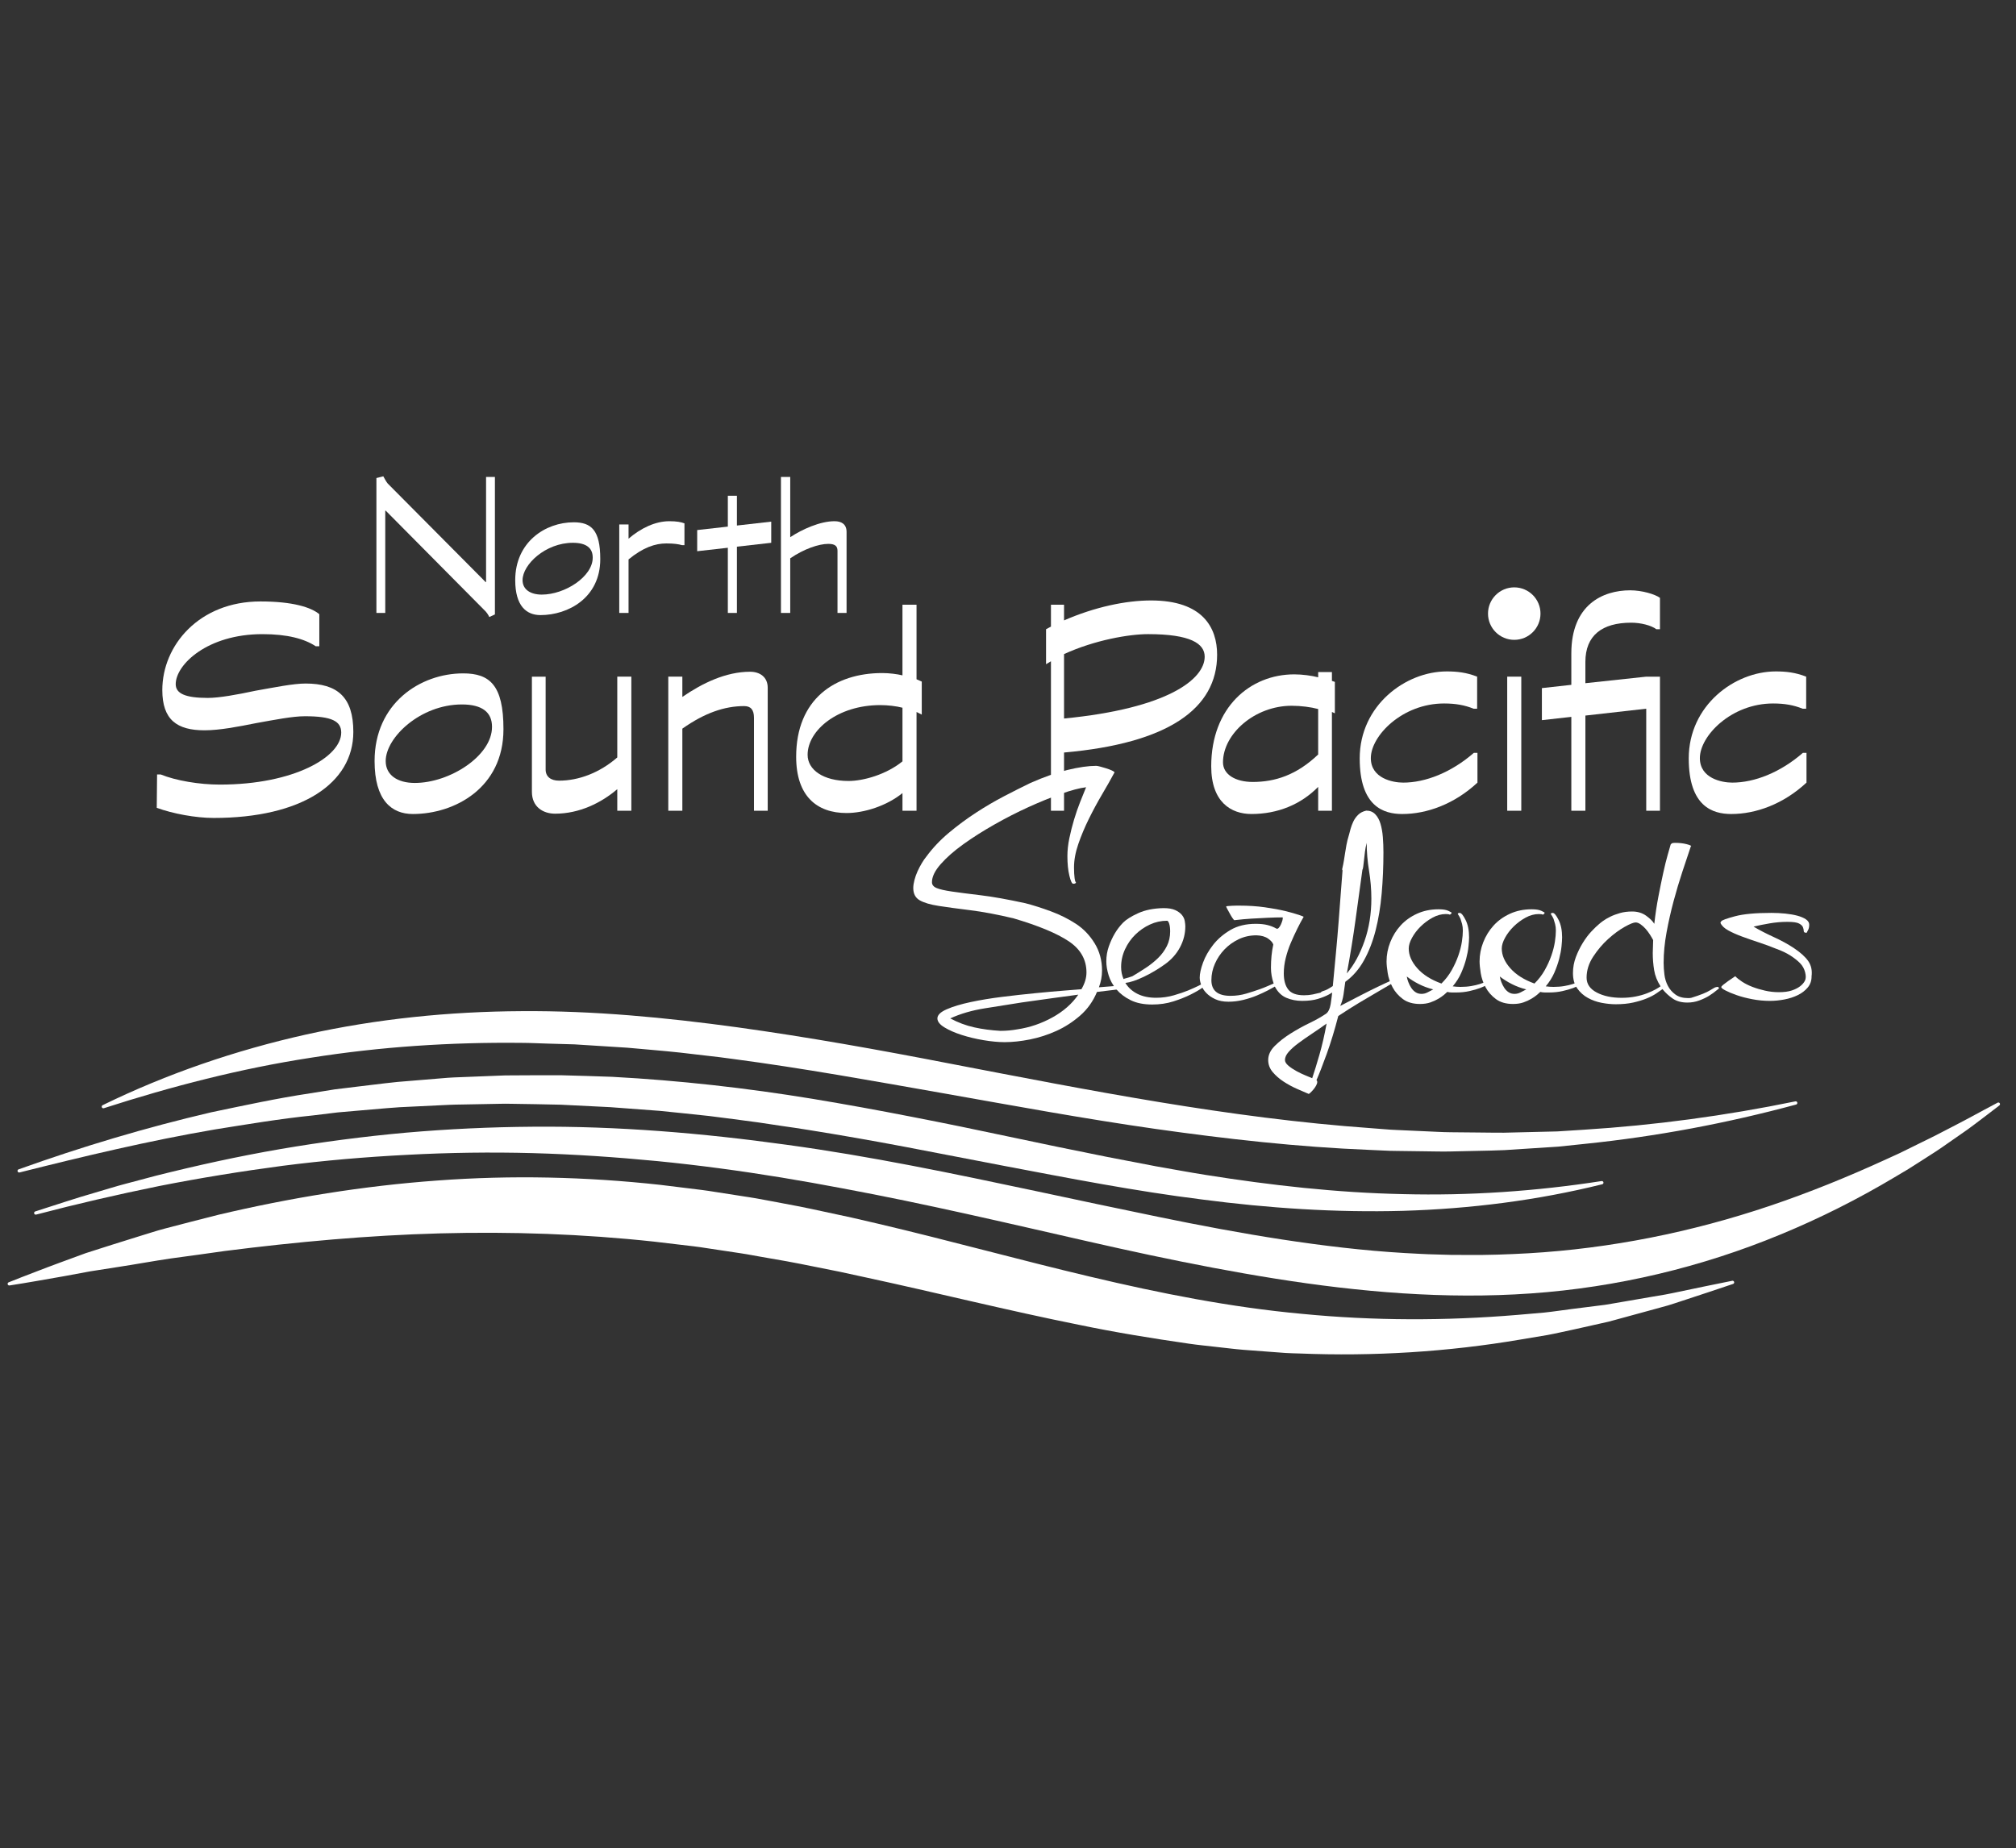 <?xml version="1.0" encoding="UTF-8"?><svg id="Layer_1" xmlns="http://www.w3.org/2000/svg" xmlns:xlink="http://www.w3.org/1999/xlink" viewBox="0 0 295.071 270.557"><rect x="0" y="0" width="295.071" height="270.557" fill="#333333" stroke="none"/><defs><style>.cls-1{fill:none;}.cls-2{clip-path:url(#clippath-1);}.cls-3{fill:#fff;}.cls-4{clip-path:url(#clippath);}</style><clipPath id="clippath"><rect class="cls-1" y="68.542" width="295.071" height="131.858"/></clipPath><clipPath id="clippath-1"><rect class="cls-1" y="68.542" width="295.071" height="131.858"/></clipPath></defs><g id="NSPS"><g class="cls-4"><g class="cls-2"><path class="cls-3" d="M148.368,134.438c-2.393-.57-4.511-.968-6.352-1.196-1.842-.228-3.381-.436-4.614-.627-1.235-.19-2.165-.465-2.791-.826-.627-.36-.94-.958-.94-1.794,0-.342.057-.731.171-1.168.114-.436.265-.863.455-1.282.19-.417.399-.816.627-1.196.228-.379.436-.684.627-.911.949-1.291,2.059-2.468,3.333-3.532,1.272-1.063,2.592-2.041,3.959-2.934,1.367-.891,2.744-1.699,4.13-2.421,1.386-.721,2.668-1.367,3.846-1.937,1.974-.873,3.788-1.509,5.44-1.908,1.652-.399,3.048-.598,4.187-.598.114,0,.314.038.598.114.285.077.578.162.883.256.304.096.578.2.825.314.247.114.371.209.371.285-.532.988-1.14,2.061-1.823,3.219-.683,1.159-1.329,2.355-1.937,3.589-.607,1.234-1.12,2.459-1.538,3.674-.418,1.216-.626,2.355-.626,3.418,0,.646.028,1.168.085,1.567.057.399.123.598.2.598,0,.152-.134.228-.399.228-.191,0-.38-.399-.57-1.196s-.285-1.746-.285-2.848c0-.835.095-1.709.285-2.621.19-.911.417-1.813.684-2.706.265-.892.56-1.746.883-2.564.322-.816.617-1.547.883-2.193-.95.114-2.174.437-3.674.968-1.501.532-3.086,1.178-4.757,1.937-1.671.76-3.342,1.615-5.013,2.564-1.672.95-3.182,1.909-4.529,2.877-1.349.968-2.449,1.936-3.304,2.905-.855.968-1.282,1.852-1.282,2.649,0,.38.227.665.684.855.456.191,1.205.361,2.25.513,1.044.152,2.44.333,4.187.541,1.746.209,3.93.598,6.551,1.168,1.177.304,2.43.703,3.759,1.196,1.329.494,2.544,1.102,3.646,1.823,1.101.722,2.013,1.672,2.734,2.848.721,1.178,1.082,2.507,1.082,3.988,0,.836-.152,1.652-.456,2.45.949-.076,1.671-.133,2.165-.171.303-.037.569-.057.798-.057.037,0,.133.01.284.028.152.02.228.067.228.143,0,.191-.314.323-.94.399-.627.077-1.566.191-2.82.342-.57,1.368-1.386,2.516-2.45,3.446-1.064.931-2.221,1.681-3.475,2.251-1.253.569-2.545.987-3.873,1.253-1.33.265-2.564.399-3.703.399-.911,0-1.936-.095-3.076-.285-1.139-.19-2.213-.447-3.219-.769-1.006-.323-1.851-.694-2.535-1.111-.683-.418-1.025-.855-1.025-1.31,0-.494.456-.94,1.367-1.339s2.079-.75,3.504-1.054c1.424-.304,2.981-.56,4.671-.769,1.689-.208,3.313-.389,4.871-.54,1.557-.152,2.942-.276,4.158-.371,1.215-.094,2.051-.161,2.507-.2.493-.835.74-1.652.74-2.45,0-1.899-.874-3.427-2.62-4.586-1.748-1.158-4.425-2.269-8.032-3.333M148.937,150.674c1.785-.266,3.484-.846,5.099-1.737,1.613-.893,2.877-2.003,3.788-3.333-1.139.153-2.402.323-3.788.513-1.387.191-2.877.399-4.472.627-1.672.266-3.466.55-5.384.855-1.918.304-3.617.798-5.098,1.481,1.139.607,2.307,1.045,3.503,1.31,1.196.265,2.478.436,3.846.513.417,0,.835-.02,1.253-.057.417-.038.835-.095,1.253-.171"/><path class="cls-3" d="M176.851,143.972c-.076.055-.341.247-.798.574-.456.328-1.054.677-1.794,1.046-.741.369-1.586.704-2.535,1.004-.949.301-1.975.451-3.076.451-1.254,0-2.307-.212-3.162-.636-.855-.424-1.547-.95-2.08-1.579-.531-.629-.911-1.313-1.139-2.051-.228-.739-.342-1.422-.342-2.051,0-.765.124-1.497.37-2.194.247-.697.541-1.333.883-1.908.342-.574.741-1.093,1.196-1.559.456-.464,1.196-.929,2.221-1.395,1.026-.465,2.26-.711,3.703-.738.721,0,1.291.096,1.709.287.417.191.741.424.968.697.228.274.37.568.427.882.057.315.086.581.086.8,0,1.066-.257,2.085-.769,3.055-.513.971-1.244,1.799-2.193,2.482-.988.711-2.022,1.327-3.105,1.845-1.082.52-1.985.821-2.706.903.417.684,1.006,1.217,1.766,1.599.759.383,1.67.574,2.734.574.911,0,1.785-.124,2.621-.369.835-.246,1.519-.478,2.051-.697.645-.273,1.148-.499,1.509-.677.36-.178.627-.315.798-.411.171-.095.275-.157.314-.184.037-.027.076-.041.114-.041.076,0,.143.028.199.082.057.056.086.097.086.124,0,.028-.02.055-.057.082M164.433,143.275c0,.028.019.041.057.041,0-.027.113-.068.342-.123.228-.054.531-.15.911-.287.646-.382,1.301-.793,1.966-1.231.664-.437,1.262-.916,1.795-1.436.531-.519.959-1.101,1.282-1.743.322-.642.484-1.36.484-2.153,0-.465-.047-.841-.142-1.128-.095-.287-.2-.43-.313-.43-.874,0-1.709.184-2.507.554-.798.369-1.51.861-2.137,1.476-.627.615-1.13,1.333-1.509,2.153-.379.821-.57,1.682-.57,2.584,0,.63.113,1.204.342,1.723"/><path class="cls-3" d="M195.536,144.465c-.038,0,.009.007.142.02.133.014.2.089.2.225,0-.026-.02-.041-.057-.041-.038,0-.162.096-.37.287-.21.191-.533.404-.969.636-.437.232-.968.445-1.595.636-.626.191-1.395.287-2.307.287-.836,0-1.605-.15-2.307-.451-.703-.301-1.263-.847-1.681-1.641-.228.137-.579.328-1.054.574-.476.246-1.007.492-1.595.738-.59.246-1.245.458-1.966.636-.722.177-1.444.267-2.165.267-.76,0-1.406-.123-1.937-.37-.532-.246-.968-.547-1.31-.902-.342-.355-.588-.738-.741-1.148-.151-.411-.228-.779-.228-1.108,0-.574.162-1.305.484-2.194.323-.888.817-1.757,1.481-2.605.664-.847,1.51-1.572,2.535-2.174,1.025-.601,2.259-.902,3.703-.902.684,0,1.262.062,1.738.185.474.123.901.294,1.282.513.114.055.228.021.342-.103.114-.123.218-.287.313-.492.095-.205.171-.41.228-.615.057-.205.066-.349.029-.431-.684,0-1.444.021-2.279.062-.836.041-1.605.082-2.307.123-.703.041-1.53.117-2.478.226-.038,0-.124-.096-.256-.287-.134-.191-.266-.41-.399-.656-.134-.246-.257-.472-.371-.677-.114-.205-.171-.335-.171-.39,0-.027.085-.047.257-.061.17-.014.37-.027.598-.041.228-.013.446-.021.655-.021h.428c1.329,0,2.573.082,3.732.246,1.158.164,2.155.349,2.991.554.835.205,1.49.39,1.965.553.474.165.712.26.712.288-.304.52-.618,1.107-.94,1.764-.323.656-.637,1.34-.94,2.05-.304.712-.551,1.45-.741,2.215-.191.766-.285,1.518-.285,2.256,0,1.012.218,1.798.655,2.358.436.561,1.205.841,2.307.841.456,0,.883-.041,1.282-.123.399-.082.75-.164,1.054-.247.379-.109.721-.218,1.025-.327.304-.11.55-.205.741-.288.228-.109.417-.191.57-.246M184.314,144.834c.456-.164.855-.321,1.196-.472.342-.15.645-.28.911-.39-.266-.765-.399-1.531-.399-2.297,0-1.23.114-2.365.342-3.404-.077-.273-.323-.56-.741-.862-.418-.301-.988-.464-1.709-.492-.95,0-1.823.191-2.621.574-.798.383-1.491.882-2.079,1.497-.59.615-1.054,1.313-1.396,2.092-.342.779-.513,1.579-.513,2.399,0,1.532.93,2.297,2.791,2.297.798,0,1.567-.109,2.307-.328s1.376-.424,1.908-.615"/><path class="cls-3" d="M203.853,143.44l.114-.041c.151,0,.227.068.227.205,0,.055-.227.219-.684.492-.456.274-1.073.636-1.851,1.087-.779.451-1.672.978-2.678,1.579-1.006.601-2.041,1.258-3.105,1.969-.532,2.05-1.091,3.889-1.68,5.516-.588,1.626-1.091,2.919-1.51,3.876.077.055.114.136.114.246,0,.164-.057.349-.171.554-.113.205-.247.396-.399.574-.151.178-.293.328-.427.451-.133.124-.218.185-.257.185-.456-.191-1.025-.438-1.709-.738-.684-.301-1.339-.656-1.966-1.067-.627-.41-1.159-.876-1.595-1.395-.436-.52-.655-1.107-.655-1.764,0-.738.323-1.429.969-2.071.646-.643,1.415-1.245,2.307-1.805.893-.561,1.804-1.066,2.734-1.518.931-.451,1.681-.868,2.25-1.251.267-.137.466-.342.598-.615.133-.274.228-.582.285-.923.057-.342.105-.684.143-1.026.038-.341.076-.662.113-.963-.531.246-.891.403-1.082.471-.189.069-.304.103-.342.103.038,0,0-.013-.114-.041-.113-.027-.17-.082-.17-.164,0-.136.152-.246.456-.328.304-.082.741-.314,1.31-.697.151-1.586.304-3.193.456-4.82.152-1.627.285-3.179.399-4.655.114-1.477.218-2.857.314-4.143.094-1.285.18-2.392.257-3.322-.038-.027-.057-.082-.057-.164.114-.493.199-.916.256-1.272.057-.355.114-.718.171-1.087s.123-.765.199-1.19c.076-.424.209-.95.399-1.579.037-.164.104-.416.2-.759.094-.342.228-.697.399-1.067.171-.369.408-.704.712-1.005.304-.301.702-.506,1.196-.616.532,0,.968.178,1.311.533.342.356.598.821.769,1.395.171.574.285,1.224.342,1.948.057.725.086,1.47.086,2.236,0,2.078-.086,4.088-.257,6.029-.171,1.942-.466,3.733-.883,5.373-.418,1.641-.988,3.111-1.709,4.409-.722,1.299-1.634,2.345-2.734,3.138-.077.602-.162,1.217-.257,1.846-.095.629-.257,1.189-.484,1.682,1.101-.574,2.116-1.101,3.048-1.579.93-.478,1.737-.882,2.421-1.21.798-.382,1.538-.724,2.221-1.025M192.06,157.836c.304-.902.655-2.044,1.054-3.425.399-1.381.75-2.906,1.054-4.574-.721.519-1.443,1.019-2.165,1.497-.721.478-1.376.936-1.965,1.374-.589.437-1.063.861-1.424,1.271-.36.41-.541.806-.541,1.19,0,.273.171.554.513.841.341.287.741.553,1.196.799s.902.458,1.338.636c.437.178.75.308.94.39M199.409,127.32c-.304,2.215-.636,4.635-.997,7.26-.361,2.625-.788,5.264-1.282,7.917,1.063-1.258,1.927-2.844,2.592-4.758.664-1.913.997-3.979.997-6.194,0-1.339-.114-2.707-.342-4.102-.228-1.395-.341-2.748-.341-4.061-.114.438-.2.882-.257,1.333-.056.451-.104.868-.142,1.251-.039.383-.077.697-.114.944-.038.246-.077.383-.114.41"/><path class="cls-3" d="M217.639,143.563l.113-.041c.076,0,.143.041.2.123.057.082.086.137.086.164,0,.056-.124.164-.37.328-.248.164-.59.328-1.026.492-.437.164-.959.315-1.566.451-.608.137-1.253.205-1.937.205h-.627c-.228,0-.456-.027-.684-.082-.077.082-.228.219-.456.411-.227.191-.512.389-.854.595-.342.205-.732.382-1.168.533-.437.15-.94.226-1.51.226-1.025,0-1.861-.24-2.506-.718-.646-.478-1.149-1.052-1.509-1.722-.361-.67-.598-1.36-.713-2.071-.113-.71-.17-1.285-.17-1.722,0-.957.18-1.894.541-2.81.361-.916.864-1.729,1.51-2.44.645-.711,1.443-1.285,2.393-1.723.949-.437,2.012-.656,3.19-.656.646,0,1.13.082,1.453.246.322.164.464.246.427.246,0,.082-.02.137-.057.164l-.171.123h-.057c-.076-.054-.266-.082-.569-.082-.646,0-1.292.179-1.937.533-.647.356-1.225.787-1.738,1.293-.513.506-.931,1.053-1.253,1.64-.323.589-.484,1.114-.484,1.579,0,.985.417,1.948,1.253,2.891.835.944,2.013,1.689,3.532,2.236.607-.601,1.112-1.258,1.51-1.968.399-.711.721-1.422.968-2.133.247-.711.417-1.38.513-2.01.095-.628.143-1.175.143-1.64,0-.355-.038-.677-.114-.964-.077-.287-.152-.54-.228-.759-.113-.246-.227-.451-.341-.616l-.057-.082c0-.109.095-.164.285-.164.228,0,.512.342.855,1.025.342.684.513,1.531.513,2.543,0,.328-.029.773-.086,1.333-.056.561-.171,1.169-.342,1.825-.17.656-.409,1.333-.712,2.03-.304.697-.722,1.361-1.253,1.99.19.027.379.048.57.061.189.014.379.021.569.021.57,0,1.092-.041,1.567-.123.474-.082.883-.178,1.225-.287.342-.109.608-.212.798-.308.19-.096.285-.157.285-.184M208.069,145.49c.303,0,.598-.075.883-.225.284-.15.56-.293.825-.43-.76-.191-1.462-.451-2.107-.779-.647-.328-1.235-.697-1.766-1.108.037.246.114.519.228.82.113.302.256.582.428.841.17.26.379.472.626.636.247.164.541.246.883.246"/><path class="cls-3" d="M231.254,143.563l.113-.041c.076,0,.143.041.2.123.057.082.086.137.086.164,0,.056-.124.164-.37.328-.248.164-.59.328-1.026.492-.437.164-.959.315-1.566.451-.608.137-1.253.205-1.937.205h-.627c-.228,0-.456-.027-.684-.082-.077.082-.228.219-.456.411-.227.191-.512.389-.854.595-.342.205-.732.382-1.168.533-.437.15-.94.226-1.51.226-1.025,0-1.861-.24-2.506-.718-.646-.478-1.149-1.052-1.509-1.722-.361-.67-.598-1.36-.713-2.071-.113-.71-.17-1.285-.17-1.722,0-.957.18-1.894.541-2.81.361-.916.864-1.729,1.51-2.44.645-.711,1.443-1.285,2.393-1.723.949-.437,2.012-.656,3.19-.656.646,0,1.13.082,1.453.246.322.164.464.246.427.246,0,.082-.02.137-.057.164l-.171.123h-.057c-.076-.054-.266-.082-.569-.082-.646,0-1.292.179-1.937.533-.647.356-1.225.787-1.738,1.293-.513.506-.931,1.053-1.253,1.64-.323.589-.484,1.114-.484,1.579,0,.985.417,1.948,1.253,2.891.835.944,2.013,1.689,3.532,2.236.607-.601,1.112-1.258,1.51-1.968.399-.711.721-1.422.968-2.133.247-.711.417-1.38.513-2.01.095-.628.143-1.175.143-1.64,0-.355-.038-.677-.114-.964-.077-.287-.152-.54-.228-.759-.113-.246-.227-.451-.341-.616l-.057-.082c0-.109.095-.164.285-.164.228,0,.512.342.855,1.025.342.684.513,1.531.513,2.543,0,.328-.029.773-.086,1.333-.056.561-.171,1.169-.342,1.825-.17.656-.409,1.333-.712,2.03-.304.697-.722,1.361-1.253,1.99.19.027.379.048.57.061.189.014.379.021.569.021.57,0,1.092-.041,1.567-.123.474-.082.883-.178,1.225-.287.342-.109.608-.212.798-.308.19-.096.285-.157.285-.184M221.684,145.49c.303,0,.598-.075.883-.225.284-.15.56-.293.825-.43-.76-.191-1.462-.451-2.107-.779-.647-.328-1.235-.697-1.766-1.108.037.246.114.519.228.82.113.302.256.582.428.841.17.26.379.472.626.636.247.164.541.246.883.246"/><path class="cls-3" d="M251.193,144.506l.113-.041c.19,0,.285.069.285.205,0,.028-.02.055-.057.082l-.057.041c-.494.41-.94.738-1.339.984s-.874.472-1.424.677c-.552.205-1.13.307-1.738.307-.874,0-1.595-.199-2.165-.595-.57-.396-1.063-.854-1.481-1.374-.228.164-.533.376-.912.636-.38.26-.855.506-1.424.738-.57.233-1.225.43-1.966.595-.741.164-1.586.247-2.535.247-.646,0-1.33-.069-2.051-.205-.722-.137-1.395-.375-2.022-.718-.627-.342-1.148-.807-1.567-1.395-.417-.588-.626-1.333-.626-2.235,0-.821.142-1.606.427-2.359.285-.752.627-1.449,1.025-2.092.399-.642.816-1.196,1.253-1.661.436-.464.807-.82,1.111-1.066.114-.109.314-.267.598-.472.285-.205.635-.41,1.054-.616.418-.205.892-.382,1.424-.533.531-.15,1.12-.225,1.766-.225.798,0,1.481.205,2.051.616.569.41.968.807,1.196,1.189.151-1.367.35-2.693.598-3.979.247-1.285.484-2.447.712-3.487.228-1.039.446-1.921.655-2.645.208-.724.351-1.224.428-1.497.037-.054.094-.109.17-.164.076-.055.228-.082.456-.082.645,0,1.205.062,1.681.185.474.123.712.225.712.308h-.057c-.38,1.121-.798,2.373-1.253,3.753-.456,1.381-.883,2.817-1.282,4.307-.399,1.491-.741,3.008-1.025,4.553-.285,1.545-.428,3.029-.428,4.451,0,.547.037,1.122.114,1.723.076.602.247,1.155.513,1.661.265.506.635.93,1.111,1.272.474.342,1.091.512,1.851.512.19,0,.342-.013.456-.041,1.329-.41,2.25-.779,2.763-1.107.513-.328.806-.478.883-.451M241.052,145.408c.493-.191.902-.375,1.225-.554.322-.177.579-.334.769-.472-.494-.765-.807-1.558-.94-2.378-.134-.821-.2-1.654-.2-2.502,0-.301.009-.615.029-.944.019-.328.028-.642.028-.943-.114-.219-.266-.478-.456-.779-.19-.301-.399-.581-.626-.841-.228-.259-.476-.485-.741-.676-.267-.191-.513-.287-.741-.287-.305,0-.846.219-1.624.656-.779.438-1.576,1.026-2.393,1.764-.817.738-1.548,1.6-2.193,2.584-.646.985-.968,2.01-.968,3.077,0,.93.493,1.654,1.481,2.174s2.202.779,3.646.779c.72,0,1.395-.062,2.022-.185.627-.123,1.187-.28,1.68-.472"/><path class="cls-3" d="M265.15,142.947c0,.629-.191,1.169-.57,1.62-.38.451-.864.821-1.453,1.107-.589.287-1.244.499-1.965.636-.722.137-1.424.205-2.108.205-.874,0-1.737-.082-2.592-.247-.855-.164-1.615-.361-2.279-.595-.665-.232-1.206-.458-1.624-.676-.418-.219-.627-.383-.627-.492,0-.082.104-.205.313-.37.208-.164.446-.341.712-.533.303-.218.645-.451,1.025-.697.228.246.56.513.997.8.436.287.94.54,1.509.759.57.219,1.187.404,1.851.553.664.151,1.339.226,2.023.226.759,0,1.385-.082,1.88-.246.493-.164.901-.369,1.225-.616.322-.246.56-.519.712-.82.151-.301.161-.711.028-1.23-.133-.519-.38-.964-.741-1.333-.361-.369-.826-.738-1.395-1.108-.57-.369-1.273-.704-2.108-1.004-.798-.328-1.633-.636-2.507-.923-.874-.287-1.7-.574-2.478-.862-.779-.287-1.453-.588-2.023-.902-.57-.314-.95-.677-1.139-1.087,0-.082.037-.164.114-.246.114-.164.788-.41,2.022-.739,1.234-.328,3.01-.492,5.327-.492.684,0,1.357.035,2.023.102.664.069,1.253.171,1.766.308.513.137.931.315,1.253.533.322.219.484.479.484.779,0,.328-.057.596-.171.8-.114.205-.171.322-.171.349l-.057.041c-.267,0-.399-.082-.399-.247s-.038-.348-.114-.553c-.077-.205-.266-.39-.57-.553-.304-.164-.874-.247-1.709-.247-.874,0-1.747.076-2.621.226s-1.652.307-2.335.472c.873.519,1.852,1.025,2.934,1.518,1.082.492,2.06,1.025,2.934,1.6.988.656,1.699,1.299,2.137,1.927.436.63.598,1.381.484,2.256"/><path class="cls-3" d="M46.21,94.6c-1.676-1.101-4.165-1.771-7.804-1.771-8.043,0-12.687,4.453-12.687,7.325,0,1.34,1.341,2.011,4.692,2.011,1.676,0,4.309-.479,6.99-1.053,2.729-.479,5.506-1.053,7.325-1.053,4.644,0,6.989,1.963,6.989,7.086,0,7.516-7.564,12.591-20.442,12.591-2.633,0-5.984-.622-8.33-1.484l.048-4.883h.527c2.25.91,5.649,1.484,8.665,1.484,10.867,0,17.761-4.07,17.761-7.612,0-1.676-1.388-2.394-5.314-2.394-1.82,0-4.453.527-7.133,1.005-2.633.527-5.362,1.054-7.564,1.054-4.022,0-6.176-1.532-6.176-5.889,0-6.559,5.41-12.974,14.363-12.974,4.74,0,7.421.862,8.617,1.867v4.691h-.527Z"/><path class="cls-3" d="M73.688,106.76c0,8.57-7.133,12.4-13.262,12.4-3.112,0-5.601-2.011-5.601-7.756,0-8.425,6.655-12.83,12.974-12.83,3.878,0,5.889,1.723,5.889,8.139v.048ZM72.012,106.377c0-2.106-1.436-3.255-4.405-3.255-6.08,0-11.155,4.835-11.155,8.282,0,2.059,1.723,3.208,4.261,3.208,5.123,0,11.299-3.973,11.299-8.187v-.048Z"/><path class="cls-3" d="M79.862,99.052v13.597c0,1.053.766,1.628,1.963,1.628,2.873,0,5.937-1.149,8.522-3.399v-11.825h2.059v19.629h-2.059v-3.16c-2.346,2.011-5.553,3.59-9.096,3.59-1.723,0-3.399-.957-3.399-3.207v-16.852h2.011Z"/><path class="cls-3" d="M110.357,118.681v-13.597c0-1.197-.479-1.723-1.437-1.723-2.872,0-5.793,1.005-9.048,3.303v12.017h-2.059v-19.629h2.059v2.968c2.92-2.011,6.367-3.686,9.91-3.686,1.484,0,2.585.813,2.585,2.345v18.001h-2.011Z"/><path class="cls-3" d="M134.149,104.223v14.458h-2.059v-2.585c-2.298,1.867-5.601,2.92-8.187,2.92-4.356,0-7.373-2.49-7.373-8.234,0-8.426,5.649-12.256,12.591-12.256,1.053,0,2.155.144,2.968.336v-10.341h2.059v10.915l.765.336v4.835l-.765-.383ZM132.09,103.6c-.909-.239-2.154-.383-3.255-.383-6.224,0-10.628,3.686-10.628,7.277,0,2.202,2.298,3.83,5.984,3.83,2.203,0,5.554-.957,7.899-2.872v-7.851Z"/><path class="cls-3" d="M155.737,90.818c4.5-1.963,9.048-2.92,12.735-2.92,7.564,0,9.671,3.973,9.671,7.947,0,7.899-7.181,12.974-22.406,14.314v8.522h-1.915v-21.879l-.718.431v-5.123l.718-.383v-3.207h1.915v2.298ZM155.737,105.18c15.272-1.484,20.586-5.793,20.586-9.048,0-1.915-2.059-3.304-8.282-3.304-2.777,0-7.804.862-12.304,2.921v9.431Z"/><path class="cls-3" d="M194.946,104.223v14.458h-2.011v-3.495c-2.537,2.585-5.936,3.973-9.766,3.973-2.969,0-5.889-1.723-5.889-6.99,0-8.617,5.697-13.453,12.16-13.453,1.197,0,2.537.191,3.495.431v-.765h2.011v1.292l.431.144v4.596l-.431-.191ZM192.934,103.792c-1.053-.287-2.537-.479-3.878-.479-5.41,0-10.054,4.117-10.054,8.282,0,1.771,1.82,2.872,4.357,2.872,3.256,0,6.415-1.005,9.575-4.021v-6.655Z"/><path class="cls-3" d="M216.248,114.564c-3.399,3.16-7.421,4.596-11.012,4.596-2.729,0-6.223-1.102-6.223-8.139,0-7.756,6.702-12.735,12.735-12.735,1.484,0,2.872.144,4.452.766v4.691h-.526c-1.293-.526-2.633-.765-4.309-.765-6.128,0-10.724,4.739-10.724,7.995,0,2.968,3.208,3.59,4.74,3.59,3.255,0,7.037-1.484,10.34-4.357h.527v4.357Z"/><rect class="cls-3" x="220.603" y="99.052" width="2.059" height="19.629"/><path class="cls-3" d="M240.95,118.681v-14.937l-8.905,1.005v13.932h-2.058v-13.74l-4.309.479v-4.691l4.309-.479v-4.596c0-7.133,4.596-9.24,8.617-9.24,1.723,0,3.638.574,4.356,1.101v4.596h-.526c-.766-.575-2.298-.957-3.687-.957-4.261,0-6.703,1.867-6.703,5.745v3.112l8.905-.957h2.011v19.629h-2.011Z"/><path class="cls-3" d="M264.407,114.564c-3.399,3.16-7.421,4.596-11.012,4.596-2.729,0-6.223-1.102-6.223-8.139,0-7.756,6.702-12.735,12.735-12.735,1.484,0,2.872.144,4.452.766v4.691h-.526c-1.293-.526-2.633-.765-4.309-.765-6.128,0-10.724,4.739-10.724,7.995,0,2.968,3.208,3.59,4.74,3.59,3.255,0,7.037-1.484,10.34-4.357h.527v4.357Z"/><path class="cls-3" d="M71.617,90.325s-.19-.442-.537-.821l-14.628-14.754h-.063v14.975h-1.295v-19.746l1.011-.252s.411.79.632,1.042l14.343,14.438h.063v-15.386h1.295v20.124l-.821.379Z"/><path class="cls-3" d="M87.858,81.858c0,5.655-4.707,8.183-8.751,8.183-2.053,0-3.696-1.327-3.696-5.118,0-5.56,4.391-8.467,8.561-8.467,2.559,0,3.886,1.137,3.886,5.371v.032ZM86.752,81.605c0-1.39-.948-2.148-2.906-2.148-4.013,0-7.361,3.191-7.361,5.466,0,1.359,1.137,2.117,2.812,2.117,3.381,0,7.456-2.622,7.456-5.402v-.032Z"/><path class="cls-3" d="M99.832,79.805c-.537-.158-1.232-.253-2.306-.253-1.643,0-3.412.6-5.529,2.338v7.835h-1.359v-12.953h1.359v2.085c1.801-1.548,3.917-2.559,5.971-2.559,1.074,0,1.738.126,2.212.315v3.191h-.348Z"/><polygon class="cls-3" points="107.858 80.026 107.858 89.725 106.53 89.725 106.53 80.184 102.044 80.689 102.044 77.593 106.53 77.088 106.53 72.57 107.858 72.57 107.858 76.93 112.881 76.361 112.881 79.457 107.858 80.026"/><path class="cls-3" d="M122.581,89.725v-9.099c0-.727-.411-1.011-1.359-1.011-1.359,0-3.538.727-5.56,2.116v7.993h-1.359v-19.903h1.359v8.814c1.769-1.169,4.391-2.338,6.477-2.338,1.043,0,1.769.442,1.769,1.579v11.847h-1.327Z"/><path class="cls-3" d="M217.792,89.823c0-2.122,1.72-3.841,3.841-3.841s3.841,1.72,3.841,3.841-1.72,3.841-3.841,3.841-3.841-1.72-3.841-3.841"/><path class="cls-3" d="M15.025,161.781c9.432-4.608,19.478-8.04,29.798-10.348,10.329-2.286,20.937-3.363,31.519-3.415,10.592-.081,21.134.938,31.556,2.362,10.427,1.444,20.756,3.299,31.024,5.294,20.534,3.943,40.988,8,61.735,9.473l1.943.151c.647.056,1.295.099,1.944.121l3.892.175c1.298.047,2.596.143,3.894.15l3.896.037c1.299.005,2.599.041,3.898.03l3.897-.094,3.899-.093,3.892-.248c10.382-.653,20.731-2.047,30.967-4.153.13-.028.257.055.284.184.027.124-.051.247-.171.281-10.108,2.733-20.454,4.683-30.908,5.756l-3.921.409-3.934.254-3.937.254c-1.313.068-2.627.075-3.942.11l-3.945.087c-1.316.034-2.629-.02-3.944-.026l-3.946-.053c-.658-.001-1.315-.024-1.971-.06l-1.97-.09c-10.515-.419-20.979-1.602-31.372-3.075-10.394-1.481-20.701-3.388-30.989-5.207-10.291-1.806-20.543-3.675-30.84-5.032-1.285-.191-2.574-.331-3.862-.481l-3.864-.45c-2.576-.28-5.157-.474-7.736-.716l-7.742-.489-3.872-.11c-1.291-.034-2.582-.106-3.872-.109-10.323-.112-20.644.562-30.858,2.182-10.226,1.574-20.304,4.168-30.264,7.383-.125.042-.261-.027-.303-.153-.038-.115.017-.238.123-.291"/><path class="cls-3" d="M2.722,171.178c9.209-3.304,18.613-6.117,28.179-8.35,4.804-1.003,9.61-2.049,14.476-2.779l3.644-.583,3.663-.446c2.445-.28,4.884-.631,7.342-.793l3.682-.304,1.842-.152c.614-.053,1.23-.057,1.845-.088l3.693-.146,1.847-.073c.616-.03,1.232-.047,1.848-.043,2.463-.005,4.929-.039,7.394-.018,2.463.077,4.928.125,7.391.227,9.844.527,19.65,1.631,29.346,3.221,4.846.805,9.676,1.681,14.482,2.624,4.809.932,9.602,1.915,14.375,2.936,4.778,1.013,9.546,2.008,14.32,2.954l7.163,1.377c2.391.412,4.779.866,7.175,1.244,9.58,1.523,19.223,2.617,28.92,2.817,9.694.247,19.421-.416,29.068-1.911.131-.021.253.069.273.2.019.123-.06.239-.179.269-9.507,2.362-19.315,3.595-29.153,3.889-9.842.27-19.707-.388-29.454-1.665-9.762-1.22-19.392-3.101-28.989-4.925l-14.366-2.764c-4.784-.907-9.571-1.744-14.365-2.509-1.197-.206-2.399-.364-3.599-.541l-3.598-.539c-2.4-.341-4.805-.626-7.207-.942-2.407-.269-4.816-.499-7.224-.751l-7.238-.541-7.248-.36c-2.418-.07-4.837-.086-7.256-.133-.605-.017-1.21-.012-1.814.004l-1.814.034-3.629.068c-1.211.008-2.418.073-3.627.133l-3.628.175c-2.422.076-4.831.339-7.246.532l-3.622.315-3.61.439c-4.829.49-9.618,1.298-14.418,2.063-9.586,1.641-19.063,3.903-28.54,6.288h-.004c-.128.034-.259-.045-.291-.173-.03-.12.037-.243.151-.284"/><path class="cls-3" d="M5.156,177.338c2.935-.929,5.854-1.926,8.819-2.77,1.481-.427,2.951-.901,4.443-1.289l4.473-1.187c5.986-1.501,12.025-2.831,18.121-3.88,6.096-1.045,12.239-1.846,18.41-2.405,6.173-.537,12.371-.828,18.574-.871,12.41-.106,24.817.935,37.091,2.636,12.287,1.673,24.407,4.215,36.449,6.769,6.02,1.287,12.028,2.564,18.026,3.796,5.997,1.238,11.996,2.368,18.008,3.294,6.012.917,12.037,1.649,18.068,1.998,1.507.074,3.015.18,4.522.205l2.261.064,2.259.008c3.013.036,6.019-.077,9.021-.243,12.005-.701,23.876-3.078,35.347-6.946,5.736-1.933,11.372-4.224,16.922-6.766l2.084-.953,2.056-1.013c1.366-.686,2.759-1.33,4.111-2.051,1.358-.711,2.734-1.396,4.082-2.132,1.354-.727,2.701-1.469,4.071-2.183l.006-.003c.118-.061.263-.016.324.101.054.104.024.231-.065.3-1.217.951-2.456,1.874-3.689,2.811-.61.478-1.249.913-1.883,1.355l-1.905,1.328c-1.261.903-2.566,1.738-3.876,2.568l-1.965,1.249-2.001,1.192c-5.337,3.183-10.918,6.004-16.703,8.387-11.556,4.792-23.974,7.755-36.53,8.632-12.567.891-25.143-.212-37.413-2.162-6.143-.976-12.233-2.154-18.279-3.433-6.046-1.28-12.046-2.686-18.04-4.046-5.993-1.367-11.976-2.713-17.971-3.954l-4.499-.908-4.504-.865c-3.003-.567-6.01-1.106-9.022-1.601-6.026-.987-12.075-1.802-18.146-2.4-6.071-.586-12.16-1-18.259-1.169-6.099-.162-12.208-.079-18.308.247-6.101.31-12.198.829-18.269,1.609-6.067.805-12.119,1.784-18.138,2.973-6.01,1.226-11.998,2.606-17.946,4.169h-.005c-.128.034-.259-.042-.292-.169-.033-.124.039-.251.159-.289"/><path class="cls-3" d="M1.267,187.714c1.243-.504,2.495-.98,3.747-1.462,1.251-.486,2.507-.961,3.767-1.425l3.785-1.389,3.837-1.226,3.85-1.204c1.289-.384,2.566-.82,3.867-1.161,2.604-.671,5.208-1.368,7.826-2.016,10.493-2.481,21.211-4.235,32.048-5.018,10.833-.807,21.775-.557,32.585.626l4.046.496c1.349.167,2.7.318,4.037.544l4.021.626c.669.107,1.342.201,2.008.32l1.997.369,3.99.754c1.331.248,2.643.553,3.965.828l3.957.851,3.931.911c10.475,2.467,20.745,5.316,31.024,7.748,10.275,2.442,20.585,4.488,31.03,5.445,10.435,1.018,20.975,1.033,31.502.152l3.95-.343c1.315-.138,2.621-.341,3.934-.509l3.945-.497.988-.124c.328-.048.653-.11.98-.164l1.961-.337,3.927-.675,1.968-.334c.656-.112,1.303-.265,1.955-.395,2.605-.541,5.211-1.096,7.834-1.615l.01-.002c.13-.026.256.058.281.188.023.119-.045.235-.157.273-2.529.863-5.073,1.69-7.619,2.531-.638.204-1.271.431-1.914.618l-1.937.534-3.882,1.06-1.944.531c-.324.087-.647.181-.973.261l-.982.221-3.935.883c-1.316.276-2.628.587-3.951.834l-3.985.669c-10.631,1.808-21.509,2.48-32.355,2.04-.678-.025-1.359-.028-2.035-.076l-2.028-.151-4.06-.304c-1.353-.106-2.694-.289-4.043-.43-1.345-.16-2.7-.281-4.038-.48-5.356-.776-10.704-1.64-15.971-2.738-10.564-2.117-20.926-4.72-31.26-6.949l-3.874-.842-3.875-.777c-1.292-.249-2.582-.531-3.876-.754l-3.881-.678-1.939-.348c-.646-.113-1.295-.199-1.943-.3l-3.886-.586c-1.294-.214-2.594-.352-3.892-.506l-3.896-.46c-10.397-1.121-20.847-1.481-31.318-1.202-10.472.284-20.954,1.242-31.444,2.575-2.614.387-5.242.724-7.869,1.088-2.624.384-5.231.872-7.863,1.27l-3.948.617-3.93.727c-1.312.241-2.627.471-3.948.691-1.319.224-2.638.453-3.967.654h-.008c-.131.021-.254-.069-.274-.201-.017-.112.046-.218.147-.259"/></g></g></g></svg>